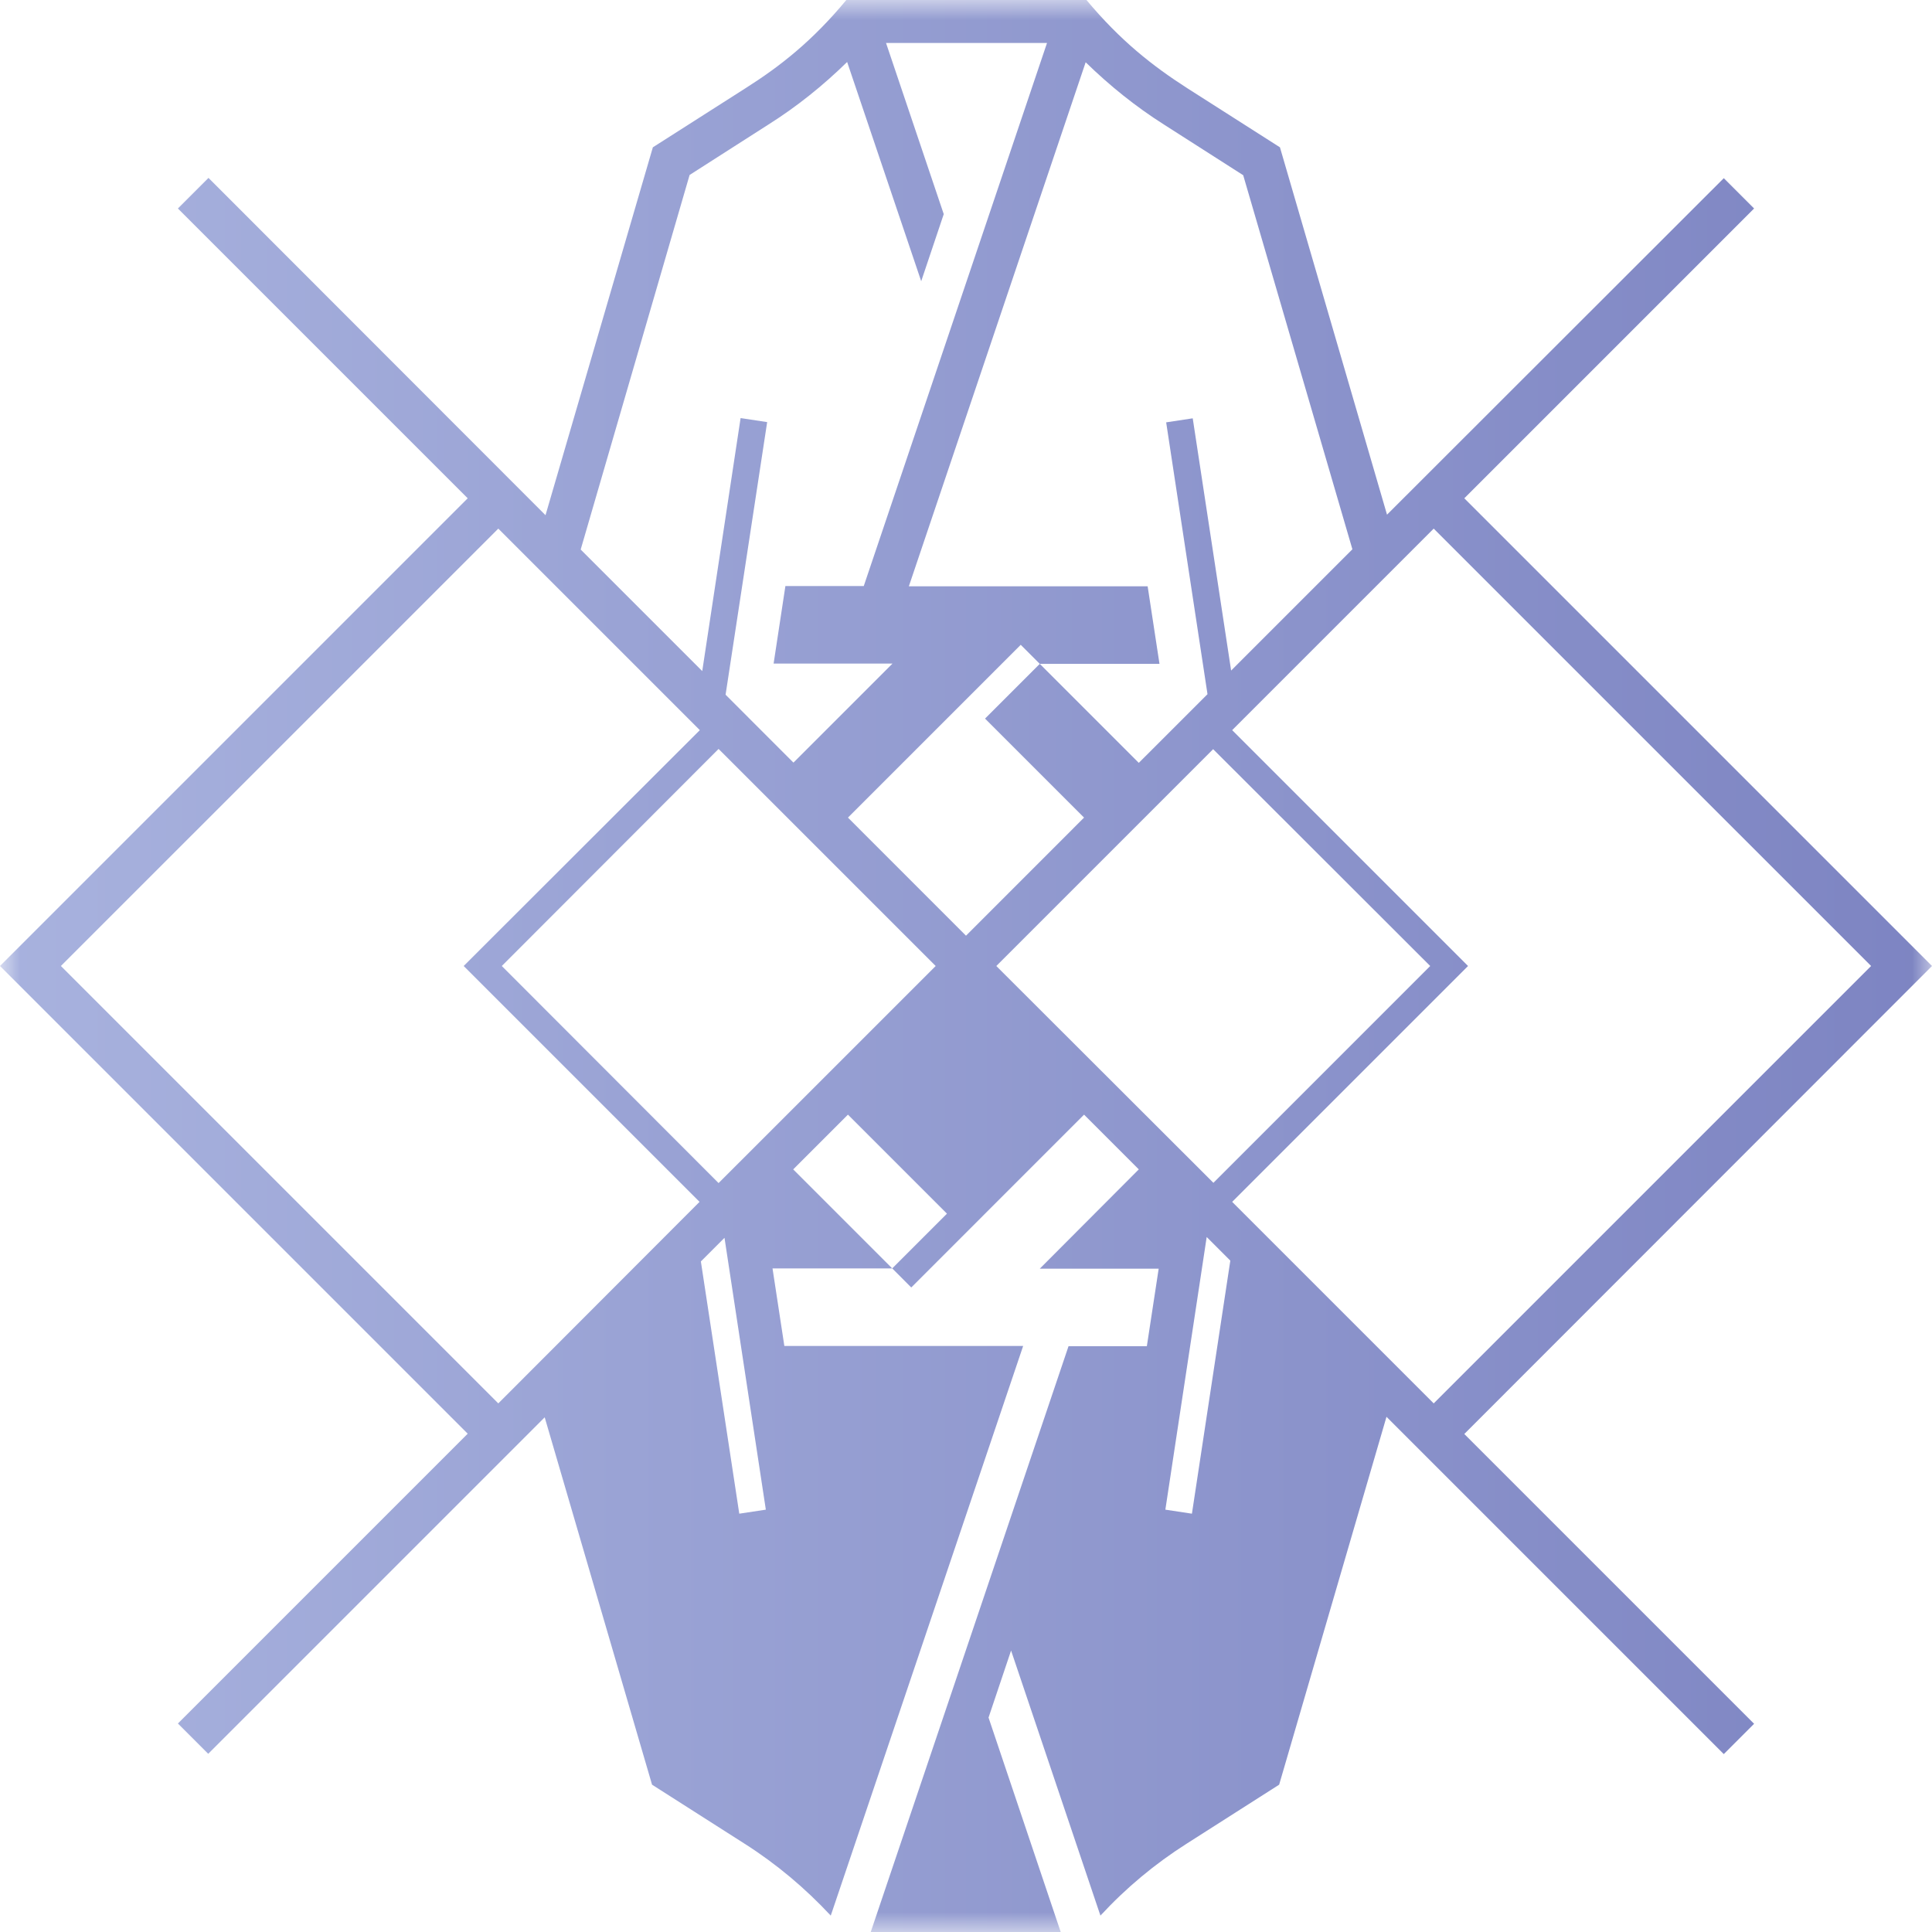 <?xml version="1.0" encoding="UTF-8"?>
<svg width="48px" height="48px" viewBox="0 0 48 48" version="1.1" xmlns="http://www.w3.org/2000/svg" xmlns:xlink="http://www.w3.org/1999/xlink">
    <title>JUD</title>
    <defs>
        <rect id="path-1" x="0" y="0" width="48" height="48"></rect>
        <linearGradient x1="0%" y1="50%" x2="100%" y2="50%" id="linearGradient-3">
            <stop stop-color="#A8B2DE" offset="0%"></stop>
            <stop stop-color="#7D84C2" offset="100%"></stop>
        </linearGradient>
    </defs>
    <g id="JUD" stroke="none" stroke-width="1" fill="none" fill-rule="evenodd">
        <g id="JUD_small">
            <mask id="mask-2" fill="white">
                <use xlink:href="#path-1"></use>
            </mask>
            <g id="矩形"></g>
            <path d="M29.5,2.193 C28.627,1.633 27.833,1.007 26.993,0 L21.027,0 C20.187,1.013 19.393,1.64 18.52,2.193 L16.22,3.66 L13.553,12.8 L5.18,4.42 L4.42,5.18 L11.62,12.38 L0,24 L11.62,35.62 L4.42,42.82 L5.173,43.573 L13.533,35.213 L16.2,44.34 L18.5,45.807 C19.287,46.307 20.007,46.913 20.64,47.593 L25.42,33.44 L19.487,33.44 L19.193,31.513 L22.167,31.513 L22.64,31.987 L26.933,27.693 L28.293,29.053 L25.833,31.52 L28.787,31.52 L28.493,33.447 L26.547,33.447 L21.633,48 L26.353,48 L24.56,42.673 L25.12,41.007 L27.34,47.593 C27.973,46.907 28.693,46.307 29.48,45.807 L31.78,44.34 L34.447,35.2 L42.827,43.58 L43.58,42.827 L36.38,35.627 L48,24 L36.38,12.38 L43.58,5.18 L42.827,4.427 L34.46,12.787 L31.8,3.66 L29.5,2.193 L29.5,2.193 Z M17.133,4.347 L19.093,3.093 C19.8,2.647 20.447,2.127 21.047,1.54 L22.887,6.987 L23.447,5.32 L22.013,1.067 L26.013,1.067 L21.46,14.56 L19.513,14.56 L19.22,16.487 L22.173,16.487 L19.713,18.947 L18.027,17.26 L19.06,10.487 L18.4,10.387 L17.447,16.673 L14.427,13.653 L17.133,4.347 L17.133,4.347 Z M12.38,34.867 L1.513,24 L12.38,13.133 L17.387,18.14 L11.52,24 L17.38,29.86 L12.38,34.867 L12.38,34.867 Z M18.367,37.607 L17.413,31.34 L18,30.753 L19.027,37.507 L18.367,37.607 Z M17.853,29.393 L12.467,24 L17.853,18.607 L23.247,24 L17.853,29.393 L17.853,29.393 Z M22.167,31.513 L19.707,29.053 L21.067,27.693 L23.527,30.153 L22.167,31.513 Z M24,23.247 L21.067,20.313 L25.36,16.02 L25.833,16.493 L28.807,16.493 L28.513,14.567 L22.58,14.567 L26.973,1.547 C27.567,2.127 28.22,2.653 28.927,3.1 L30.887,4.353 L33.6,13.647 L30.587,16.66 L29.633,10.393 L28.973,10.493 L30,17.247 L28.293,18.953 L25.833,16.493 L24.473,17.853 L26.933,20.313 L24,23.247 Z M24.753,24 L30.14,18.613 L35.533,24 L30.147,29.387 L24.753,24 L24.753,24 Z M29.613,37.607 L28.953,37.507 L29.98,30.733 L30.567,31.32 L29.613,37.607 Z M30.613,29.86 L36.473,24 L30.613,18.14 L35.62,13.133 L46.487,24 L35.62,34.867 L30.613,29.86 L30.613,29.86 Z" id="形状" fill="url(#linearGradient-3)" mask="url(#mask-2)"></path>
        </g>
    </g>
</svg>